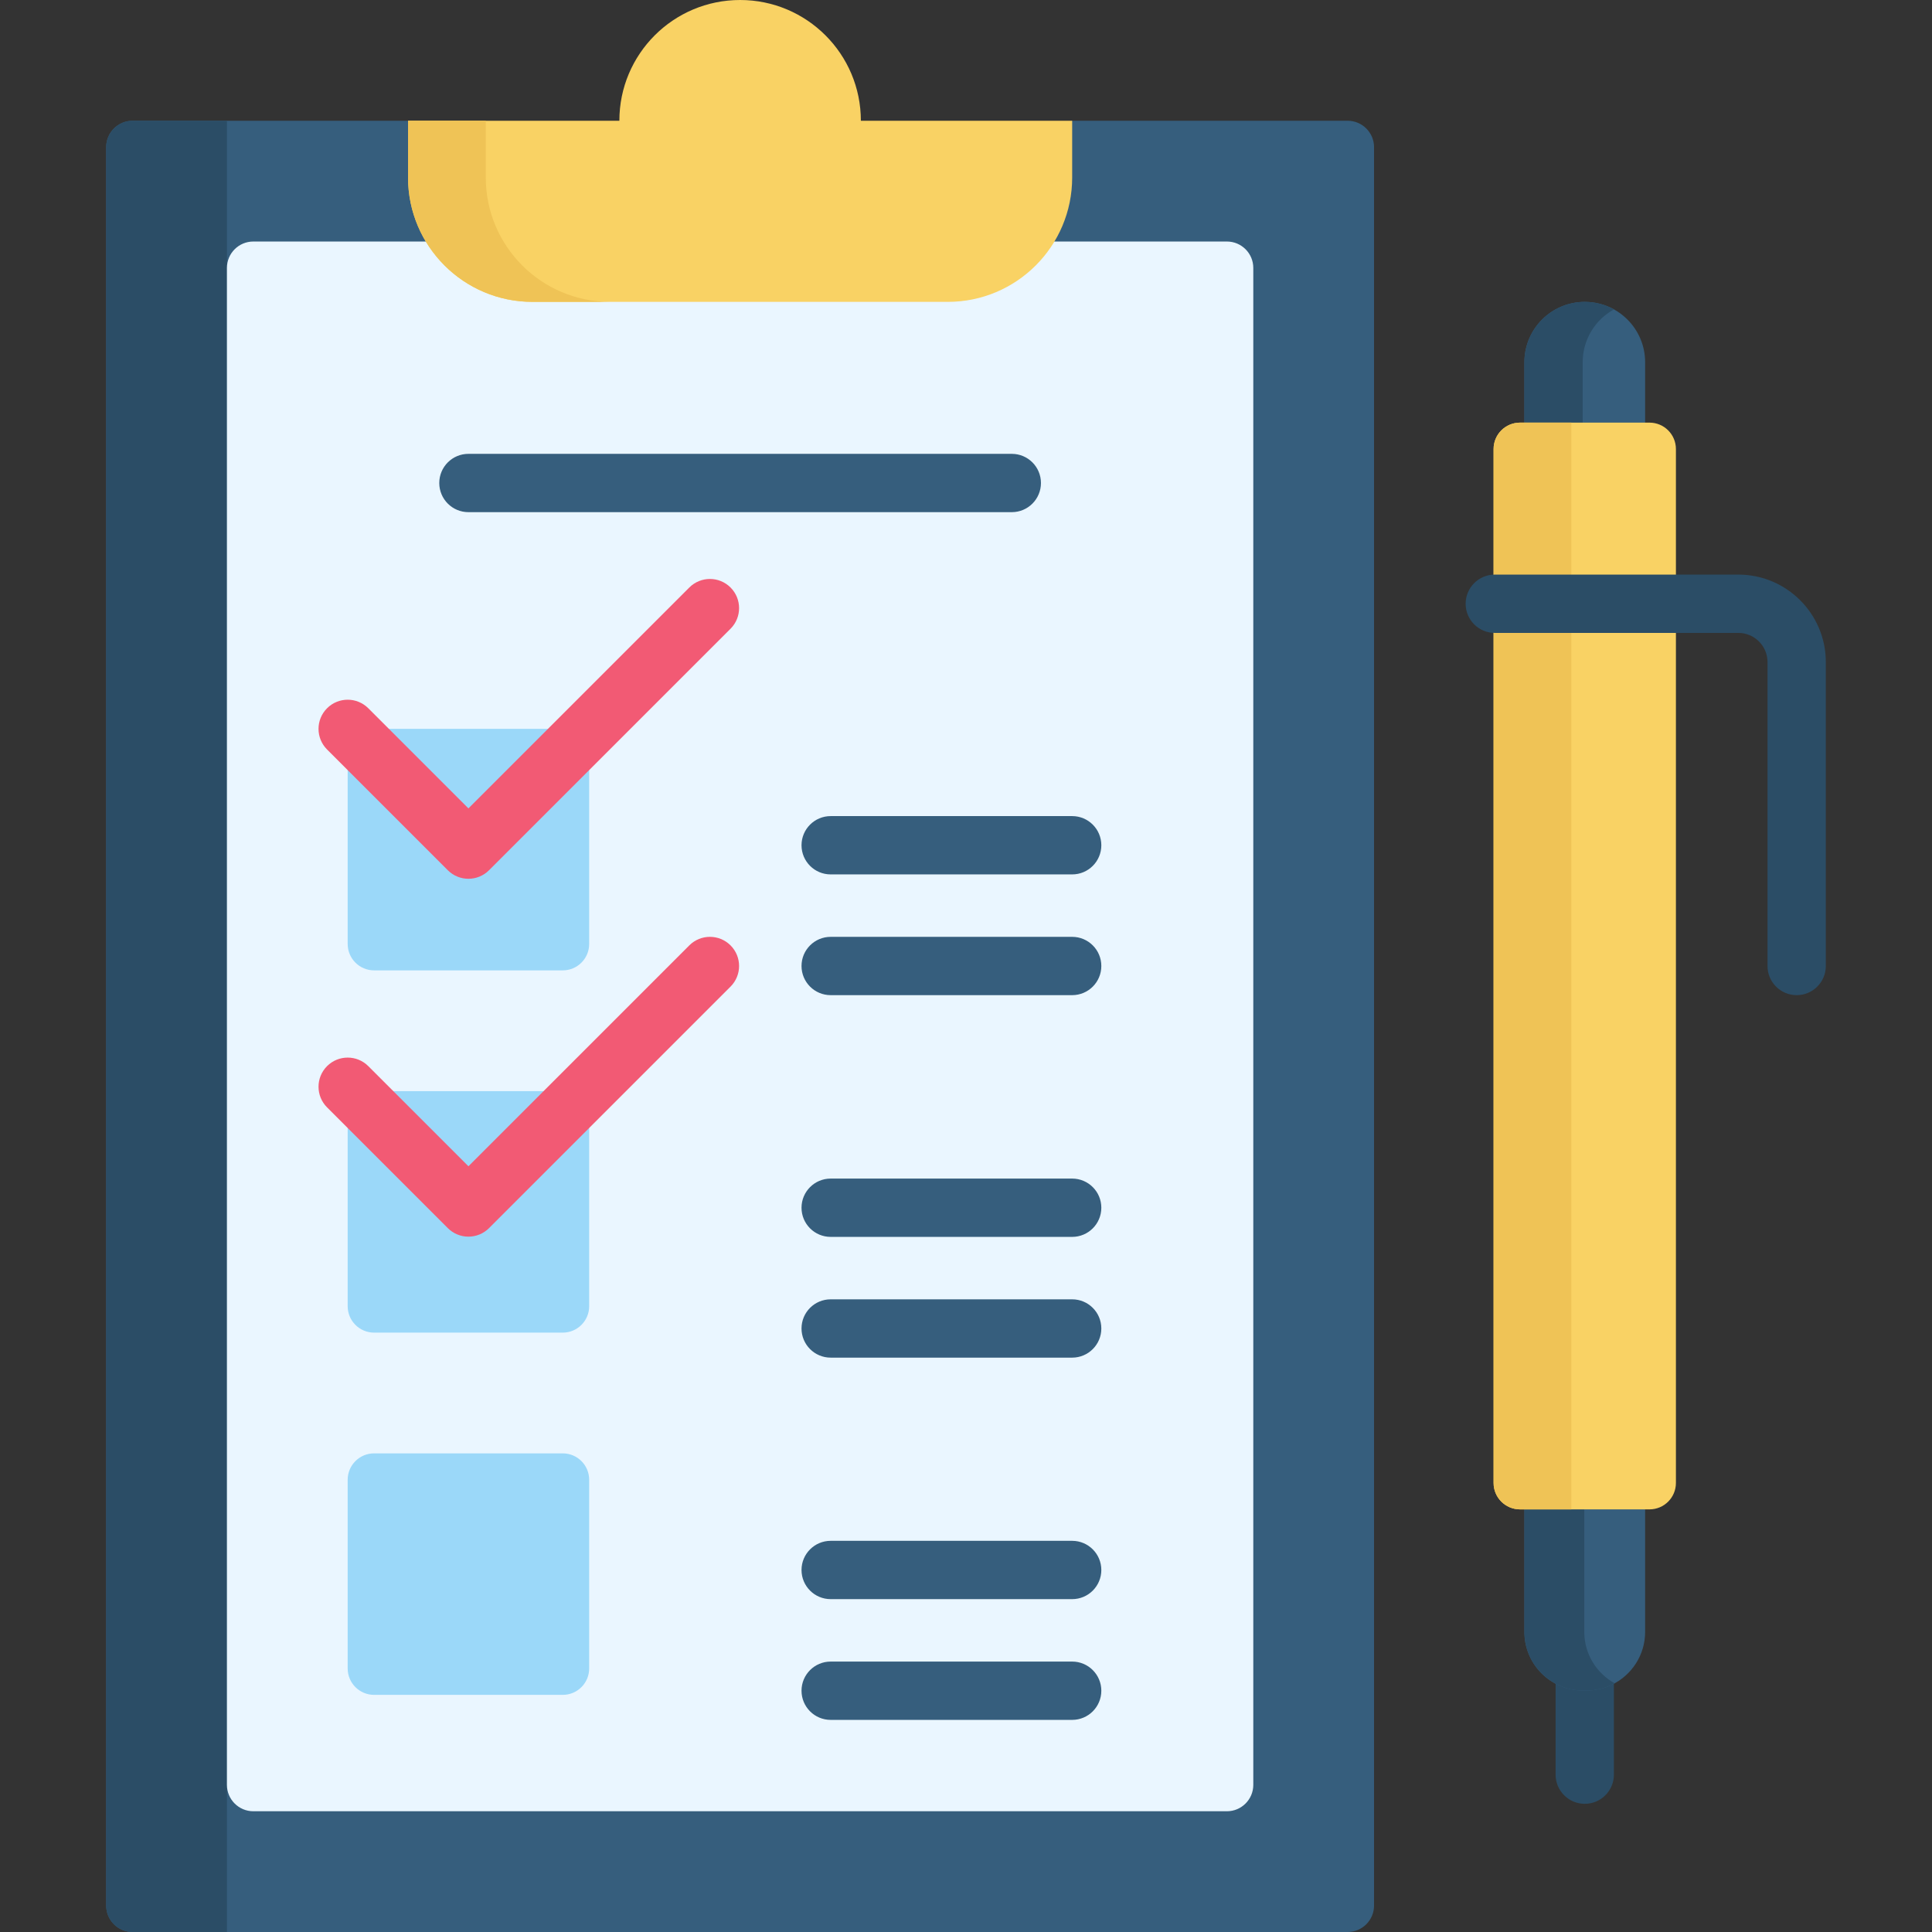 <svg id="Capa_1" enable-background="new 0 0 512 512" height="512" viewBox="0 0 512 512" width="512" xmlns="http://www.w3.org/2000/svg"><rect x="0" y="0" width="512" height="512" fill="#333333" stroke="none"/><g><g><path d="m364.138 39v466c0 3.86-3.14 7-7 7h-322c-3.87 0-7-3.14-7-7v-466c0-3.86 3.13-7 7-7h73l20.6 10h136.59l18.81-10h73c3.86 0 7 3.14 7 7z" fill="#365e7d"/><path d="m60.138 32v480h-25c-3.87 0-7-3.14-7-7v-466c0-3.86 3.13-7 7-7z" fill="#2b4d66"/><path d="m67.138 64.005h257.999c3.866 0 7 3.134 7 7v401.997c0 3.866-3.134 7-7 7h-257.999c-3.866 0-7-3.134-7-7v-401.997c0-3.866 3.134-7 7-7z" fill="#eaf6ff"/><path d="m284.138 32v15.04c0 18.2-14.76 32.96-32.97 32.96h-110.06c-18.21 0-32.97-14.76-32.97-32.96v-15.04h56c0-8.84 3.58-16.84 9.37-22.63s13.79-9.37 22.63-9.37c17.67 0 32 14.33 32 32z" fill="#f9d264"/><path d="m161.708 80h-20.6c-18.21 0-32.97-14.76-32.97-32.96v-15.04h20.6v15.04c0 18.2 14.77 32.96 32.97 32.96z" fill="#efc356"/></g><g><g><path d="m419.974 478.028c-4.267 0-7.726-3.459-7.726-7.726v-32.303c0-4.267 3.459-7.726 7.726-7.726s7.726 3.459 7.726 7.726v32.303c.001 4.266-3.458 7.726-7.726 7.726z" fill="#2b4d66"/></g></g><path d="m435.978 390v42.47c0 6.14-3.57 11.45-8.74 13.97-2.05 1-4.35 1.56-6.79 1.56h-.94c-8.58 0-15.53-6.96-15.53-15.53v-42.47z" fill="#365e7d"/><path d="m419.853 432.47v-42.47h-15.875v42.47c0 8.57 6.95 15.53 15.53 15.53h.94c2.44 0 4.74-.56 6.79-1.56.229-.112.454-.229.677-.351-4.806-2.642-8.062-7.753-8.062-13.619z" fill="#2b4d66"/><path d="m435.978 96v26h-32v-26c0-8.84 7.16-16 16-16 2.8 0 5.44.72 7.73 1.98 1.32.73 2.52 1.64 3.58 2.7 2.9 2.9 4.69 6.9 4.69 11.32z" fill="#365e7d"/><path d="m427.708 81.98c-.01.01-.01.01-.01.02-4.93 2.71-8.27 7.97-8.27 14v26h-15.45v-26c0-8.84 7.16-16 16-16 2.8 0 5.44.72 7.73 1.98z" fill="#2b4d66"/><path d="m437.136 399.999h-34.322c-3.866 0-7-3.134-7-7v-273.998c0-3.866 3.134-7 7-7h34.322c3.866 0 7 3.134 7 7v273.998c0 3.866-3.134 7-7 7z" fill="#f9d264"/><path d="m416.42 112.001v287.997h-13.604c-3.866 0-7-3.134-7-7v-273.997c0-3.866 3.134-7 7-7z" fill="#efc356"/><g><g><path d="m476.135 263.726c-4.267 0-7.726-3.459-7.726-7.726v-80.546c0-4.261-3.466-7.726-7.726-7.726h-64.546c-4.267 0-7.726-3.459-7.726-7.726s3.459-7.726 7.726-7.726h64.546c12.781 0 23.179 10.398 23.179 23.179v80.545c0 4.267-3.46 7.726-7.727 7.726z" fill="#2b4d66"/></g></g><g fill="#9bd8f9"><path d="m149.138 257.158h-49.999c-3.866 0-7-3.134-7-7v-49.999c0-3.866 3.134-7 7-7h49.999c3.866 0 7 3.134 7 7v49.999c0 3.866-3.134 7-7 7z"/><path d="m149.138 353.158h-49.999c-3.866 0-7-3.134-7-7v-49.999c0-3.866 3.134-7 7-7h49.999c3.866 0 7 3.134 7 7v49.999c0 3.866-3.134 7-7 7z"/><path d="m149.138 449.157h-49.999c-3.866 0-7-3.134-7-7v-49.999c0-3.866 3.134-7 7-7h49.999c3.866 0 7 3.134 7 7v49.999c0 3.866-3.134 7-7 7z"/></g><g><g><path d="m124.138 232.885c-1.977 0-3.955-.755-5.463-2.263l-31.999-31.999c-3.018-3.017-3.018-7.909 0-10.927 3.017-3.017 7.909-3.017 10.927 0l26.536 26.536 58.536-58.536c3.018-3.018 7.91-3.018 10.927 0 3.018 3.017 3.018 7.909 0 10.927l-63.999 63.999c-1.51 1.508-3.487 2.263-5.465 2.263z" fill="#f25a74"/></g></g><g><g><path d="m124.138 327.726c-2.049 0-4.015-.814-5.463-2.263l-31.999-32c-3.018-3.017-3.018-7.909 0-10.927 3.017-3.018 7.909-3.018 10.927 0l26.536 26.537 58.536-58.536c3.017-3.017 7.909-3.017 10.927 0s3.018 7.909 0 10.927l-63.999 63.999c-1.45 1.449-3.415 2.263-5.465 2.263z" fill="#f25a74"/></g></g><g><g><g><path d="m284.137 231.727h-63.999c-4.267 0-7.726-3.459-7.726-7.726s3.459-7.726 7.726-7.726h63.999c4.267 0 7.726 3.459 7.726 7.726s-3.459 7.726-7.726 7.726z" fill="#365e7d"/></g><g><path d="m284.137 263.726h-63.999c-4.267 0-7.726-3.459-7.726-7.726s3.459-7.726 7.726-7.726h63.999c4.267 0 7.726 3.459 7.726 7.726s-3.459 7.726-7.726 7.726z" fill="#365e7d"/></g><g><path d="m284.137 327.788h-63.999c-4.267 0-7.726-3.459-7.726-7.726s3.459-7.726 7.726-7.726h63.999c4.267 0 7.726 3.459 7.726 7.726s-3.459 7.726-7.726 7.726z" fill="#365e7d"/></g><g><path d="m284.137 359.788h-63.999c-4.267 0-7.726-3.459-7.726-7.726s3.459-7.726 7.726-7.726h63.999c4.267 0 7.726 3.459 7.726 7.726s-3.459 7.726-7.726 7.726z" fill="#365e7d"/></g><g><path d="m284.137 423.788h-63.999c-4.267 0-7.726-3.459-7.726-7.726s3.459-7.726 7.726-7.726h63.999c4.267 0 7.726 3.459 7.726 7.726 0 4.266-3.459 7.726-7.726 7.726z" fill="#365e7d"/></g><g><path d="m284.137 455.787h-63.999c-4.267 0-7.726-3.459-7.726-7.726s3.459-7.726 7.726-7.726h63.999c4.267 0 7.726 3.459 7.726 7.726s-3.459 7.726-7.726 7.726z" fill="#365e7d"/></g><g><path d="m268.137 135.727h-143.999c-4.267 0-7.726-3.459-7.726-7.726s3.459-7.726 7.726-7.726h143.999c4.267 0 7.726 3.459 7.726 7.726s-3.459 7.726-7.726 7.726z" fill="#365e7d"/></g></g></g></g></svg>
